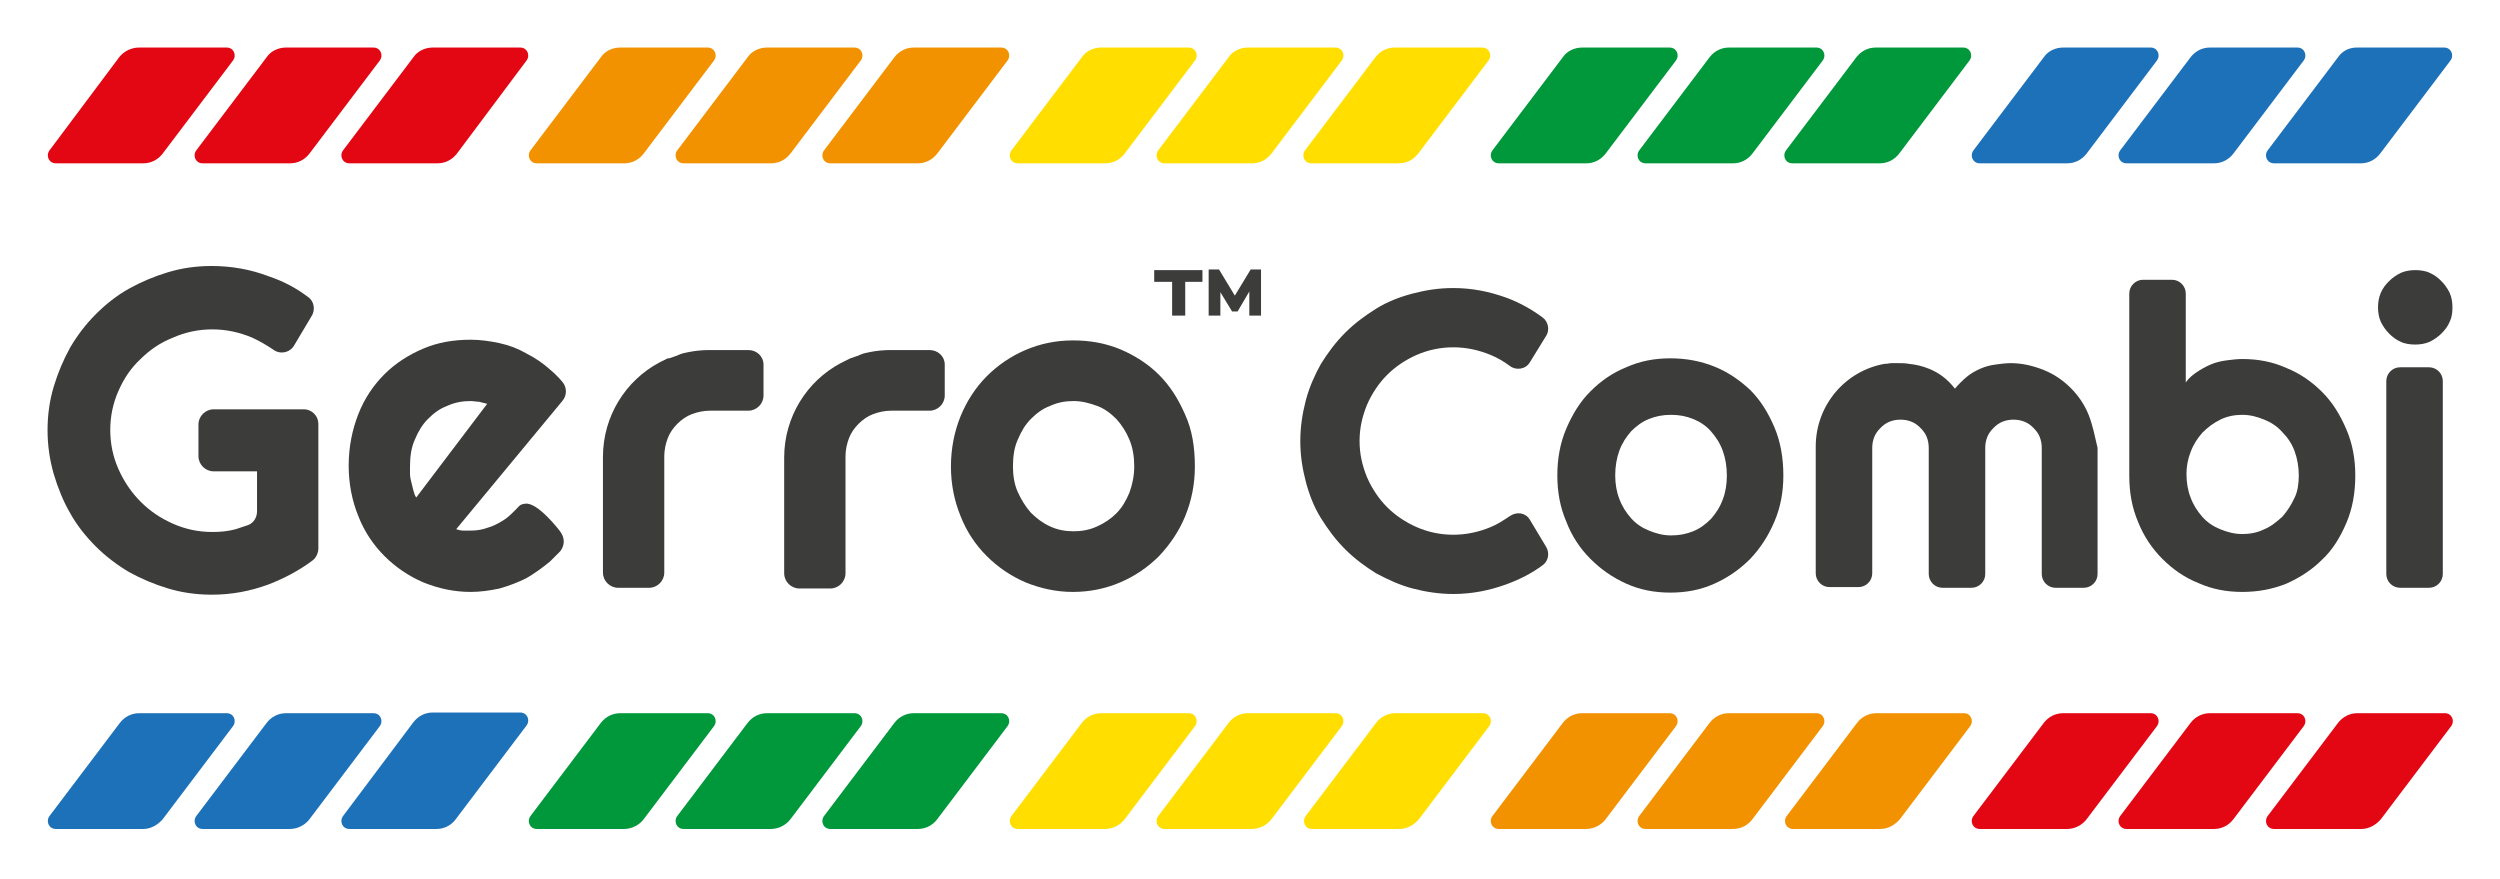 <?xml version="1.0" encoding="utf-8"?>
<!-- Generator: Adobe Illustrator 28.1.0, SVG Export Plug-In . SVG Version: 6.00 Build 0)  -->
<svg version="1.1" id="Lager_1" xmlns="http://www.w3.org/2000/svg" xmlns:xlink="http://www.w3.org/1999/xlink" x="0px" y="0px"
	 viewBox="0 0 362.8 127.6" enable-background="new 0 0 362.8 127.6" xml:space="preserve">
<g>
	<g>
		<path fill="#1D71B8" d="M20.8,120.3H8.1c-1,0-1.5-1.1-0.9-1.9l10.2-13.5c0.7-0.9,1.7-1.4,2.8-1.4h12.7c1,0,1.5,1.1,0.9,1.9
			l-10.2,13.5C22.9,119.7,21.9,120.3,20.8,120.3z"/>
		<path fill="#1D71B8" d="M42.1,120.3H29.4c-1,0-1.5-1.1-0.9-1.9l10.2-13.5c0.7-0.9,1.7-1.4,2.8-1.4h12.7c1,0,1.5,1.1,0.9,1.9
			l-10.2,13.5C44.3,119.7,43.2,120.3,42.1,120.3z"/>
		<path fill="#1D71B8" d="M63.4,120.3H50.7c-1,0-1.5-1.1-0.9-1.9L60,104.8c0.7-0.9,1.7-1.4,2.8-1.4h12.7c1,0,1.5,1.1,0.9,1.9
			l-10.2,13.5C65.6,119.7,64.5,120.3,63.4,120.3z"/>
	</g>
	<g>
		<path fill="#00983A" d="M90.6,120.3H77.9c-1,0-1.5-1.1-0.9-1.9l10.2-13.5c0.7-0.9,1.7-1.4,2.8-1.4h12.7c1,0,1.5,1.1,0.9,1.9
			l-10.2,13.5C92.8,119.7,91.7,120.3,90.6,120.3z"/>
		<path fill="#00983A" d="M111.9,120.3H99.2c-1,0-1.5-1.1-0.9-1.9l10.2-13.5c0.7-0.9,1.7-1.4,2.8-1.4H124c1,0,1.5,1.1,0.9,1.9
			l-10.2,13.5C114.1,119.7,113,120.3,111.9,120.3z"/>
		<path fill="#00983A" d="M133.2,120.3h-12.7c-1,0-1.5-1.1-0.9-1.9l10.2-13.5c0.7-0.9,1.7-1.4,2.8-1.4h12.7c1,0,1.5,1.1,0.9,1.9
			l-10.2,13.5C135.4,119.7,134.4,120.3,133.2,120.3z"/>
	</g>
	<g>
		<path fill="#FFDE00" d="M160.4,120.3h-12.7c-1,0-1.5-1.1-0.9-1.9l10.2-13.5c0.7-0.9,1.7-1.4,2.8-1.4h12.7c1,0,1.5,1.1,0.9,1.9
			l-10.2,13.5C162.6,119.7,161.5,120.3,160.4,120.3z"/>
		<path fill="#FFDE00" d="M181.7,120.3H169c-1,0-1.5-1.1-0.9-1.9l10.2-13.5c0.7-0.9,1.7-1.4,2.8-1.4h12.7c1,0,1.5,1.1,0.9,1.9
			l-10.2,13.5C183.9,119.7,182.8,120.3,181.7,120.3z"/>
		<path fill="#FFDE00" d="M203.1,120.3h-12.7c-1,0-1.5-1.1-0.9-1.9l10.2-13.5c0.7-0.9,1.7-1.4,2.8-1.4h12.7c1,0,1.5,1.1,0.9,1.9
			l-10.2,13.5C205.2,119.7,204.2,120.3,203.1,120.3z"/>
	</g>
	<g>
		<path fill="#F39200" d="M230.2,120.3h-12.7c-1,0-1.5-1.1-0.9-1.9l10.2-13.5c0.7-0.9,1.7-1.4,2.8-1.4h12.7c1,0,1.5,1.1,0.9,1.9
			L233,118.9C232.4,119.7,231.3,120.3,230.2,120.3z"/>
		<path fill="#F39200" d="M251.5,120.3h-12.7c-1,0-1.5-1.1-0.9-1.9l10.2-13.5c0.7-0.9,1.7-1.4,2.8-1.4h12.7c1,0,1.5,1.1,0.9,1.9
			l-10.2,13.5C253.7,119.7,252.7,120.3,251.5,120.3z"/>
		<path fill="#F39200" d="M272.9,120.3h-12.7c-1,0-1.5-1.1-0.9-1.9l10.2-13.5c0.7-0.9,1.7-1.4,2.8-1.4h12.7c1,0,1.5,1.1,0.9,1.9
			l-10.2,13.5C275,119.7,274,120.3,272.9,120.3z"/>
	</g>
	<g>
		<path fill="#E30613" d="M300,120.3h-12.7c-1,0-1.5-1.1-0.9-1.9l10.2-13.5c0.7-0.9,1.7-1.4,2.8-1.4h12.7c1,0,1.5,1.1,0.9,1.9
			l-10.2,13.5C302.2,119.7,301.1,120.3,300,120.3z"/>
		<path fill="#E30613" d="M321.3,120.3h-12.7c-1,0-1.5-1.1-0.9-1.9l10.2-13.5c0.7-0.9,1.7-1.4,2.8-1.4h12.7c1,0,1.5,1.1,0.9,1.9
			l-10.2,13.5C323.5,119.7,322.5,120.3,321.3,120.3z"/>
		<path fill="#E30613" d="M342.7,120.3H330c-1,0-1.5-1.1-0.9-1.9l10.2-13.5c0.7-0.9,1.7-1.4,2.8-1.4h12.7c1,0,1.5,1.1,0.9,1.9
			l-10.2,13.5C344.8,119.7,343.8,120.3,342.7,120.3z"/>
	</g>
</g>
<g>
	<g>
		<path fill="#1D71B8" d="M342,6.9h12.7c1,0,1.5,1.1,0.9,1.9l-10.2,13.5c-0.7,0.9-1.7,1.4-2.8,1.4H330c-1,0-1.5-1.1-0.9-1.9
			l10.2-13.5C339.9,7.4,340.9,6.9,342,6.9z"/>
		<path fill="#1D71B8" d="M320.7,6.9h12.7c1,0,1.5,1.1,0.9,1.9l-10.2,13.5c-0.7,0.9-1.7,1.4-2.8,1.4h-12.7c-1,0-1.5-1.1-0.9-1.9
			l10.2-13.5C318.6,7.4,319.6,6.9,320.7,6.9z"/>
		<path fill="#1D71B8" d="M299.4,6.9h12.7c1,0,1.5,1.1,0.9,1.9l-10.2,13.5c-0.7,0.9-1.7,1.4-2.8,1.4h-12.7c-1,0-1.5-1.1-0.9-1.9
			l10.2-13.5C297.2,7.4,298.3,6.9,299.4,6.9z"/>
	</g>
	<g>
		<path fill="#00983A" d="M272.2,6.9h12.7c1,0,1.5,1.1,0.9,1.9l-10.2,13.5c-0.7,0.9-1.7,1.4-2.8,1.4h-12.7c-1,0-1.5-1.1-0.9-1.9
			l10.2-13.5C270.1,7.4,271.1,6.9,272.2,6.9z"/>
		<path fill="#00983A" d="M250.9,6.9h12.7c1,0,1.5,1.1,0.9,1.9l-10.2,13.5c-0.7,0.9-1.7,1.4-2.8,1.4h-12.7c-1,0-1.5-1.1-0.9-1.9
			l10.2-13.5C248.8,7.4,249.8,6.9,250.9,6.9z"/>
		<path fill="#00983A" d="M229.6,6.9h12.7c1,0,1.5,1.1,0.9,1.9L233,22.3c-0.7,0.9-1.7,1.4-2.8,1.4h-12.7c-1,0-1.5-1.1-0.9-1.9
			l10.2-13.5C227.4,7.4,228.5,6.9,229.6,6.9z"/>
	</g>
	<g>
		<path fill="#FFDE00" d="M202.4,6.9h12.7c1,0,1.5,1.1,0.9,1.9l-10.2,13.5c-0.7,0.9-1.7,1.4-2.8,1.4h-12.7c-1,0-1.5-1.1-0.9-1.9
			l10.2-13.5C200.3,7.4,201.3,6.9,202.4,6.9z"/>
		<path fill="#FFDE00" d="M181.1,6.9h12.7c1,0,1.5,1.1,0.9,1.9l-10.2,13.5c-0.7,0.9-1.7,1.4-2.8,1.4H169c-1,0-1.5-1.1-0.9-1.9
			l10.2-13.5C178.9,7.4,180,6.9,181.1,6.9z"/>
		<path fill="#FFDE00" d="M159.8,6.9h12.7c1,0,1.5,1.1,0.9,1.9l-10.2,13.5c-0.7,0.9-1.7,1.4-2.8,1.4h-12.7c-1,0-1.5-1.1-0.9-1.9
			L157,8.3C157.6,7.4,158.7,6.9,159.8,6.9z"/>
	</g>
	<g>
		<path fill="#F39200" d="M132.6,6.9h12.7c1,0,1.5,1.1,0.9,1.9l-10.2,13.5c-0.7,0.9-1.7,1.4-2.8,1.4h-12.7c-1,0-1.5-1.1-0.9-1.9
			l10.2-13.5C130.5,7.4,131.5,6.9,132.6,6.9z"/>
		<path fill="#F39200" d="M111.3,6.9H124c1,0,1.5,1.1,0.9,1.9l-10.2,13.5c-0.7,0.9-1.7,1.4-2.8,1.4H99.2c-1,0-1.5-1.1-0.9-1.9
			l10.2-13.5C109.1,7.4,110.2,6.9,111.3,6.9z"/>
		<path fill="#F39200" d="M90,6.9h12.7c1,0,1.5,1.1,0.9,1.9L93.4,22.3c-0.7,0.9-1.7,1.4-2.8,1.4H77.9c-1,0-1.5-1.1-0.9-1.9L87.2,8.3
			C87.8,7.4,88.9,6.9,90,6.9z"/>
	</g>
	<g>
		<path fill="#E30613" d="M62.8,6.9h12.7c1,0,1.5,1.1,0.9,1.9L66.3,22.3c-0.7,0.9-1.7,1.4-2.8,1.4H50.7c-1,0-1.5-1.1-0.9-1.9L60,8.3
			C60.6,7.4,61.7,6.9,62.8,6.9z"/>
		<path fill="#E30613" d="M41.5,6.9h12.7c1,0,1.5,1.1,0.9,1.9L44.9,22.3c-0.7,0.9-1.7,1.4-2.8,1.4H29.4c-1,0-1.5-1.1-0.9-1.9
			L38.7,8.3C39.3,7.4,40.4,6.9,41.5,6.9z"/>
		<path fill="#E30613" d="M20.2,6.9h12.7c1,0,1.5,1.1,0.9,1.9L23.6,22.3c-0.7,0.9-1.7,1.4-2.8,1.4H8.1c-1,0-1.5-1.1-0.9-1.9
			L17.3,8.3C18,7.4,19.1,6.9,20.2,6.9z"/>
	</g>
</g>
<g>
	<g>
		<path fill="#3C3C3B" d="M66.2,76.8c0.3,0.1,0.7,0.2,1,0.2c0.3,0,0.7,0,1,0c0.9,0,1.7-0.1,2.5-0.4c0.8-0.2,1.5-0.6,2.2-1
			c0.7-0.4,1.3-1,1.9-1.6c0.6-0.6,0.6-0.8,1.4-0.9c1.8-0.3,5,3.9,5,3.9c0.8,1,0.8,2.1,0.1,3c-0.5,0.5-1,1-1.5,1.5
			c-1.1,0.9-2.2,1.7-3.4,2.4c-1.2,0.6-2.5,1.1-3.9,1.5c-1.4,0.3-2.8,0.5-4.2,0.5c-2.4,0-4.7-0.5-6.9-1.4c-2.1-0.9-4-2.2-5.6-3.8
			c-1.6-1.6-2.9-3.5-3.8-5.8c-0.9-2.2-1.4-4.7-1.4-7.3c0-2.7,0.5-5.2,1.4-7.5c0.9-2.3,2.2-4.2,3.8-5.8c1.6-1.6,3.5-2.8,5.6-3.7
			c2.1-0.9,4.4-1.3,6.9-1.3c1.4,0,2.8,0.2,4.2,0.5c1.4,0.3,2.7,0.8,3.9,1.5c1.2,0.6,2.4,1.4,3.5,2.4c0.6,0.5,1.2,1.1,1.7,1.7
			c0.7,0.8,0.7,2,0,2.8L66.2,76.8z M70.7,58.6c-0.4-0.1-0.8-0.2-1.2-0.3c-0.4,0-0.8-0.1-1.2-0.1c-1.2,0-2.3,0.2-3.4,0.7
			c-1.1,0.4-2,1.1-2.8,1.9c-0.8,0.8-1.4,1.8-1.9,3c-0.5,1.1-0.7,2.4-0.7,3.9c0,0.3,0,0.7,0,1.1c0,0.4,0.1,0.8,0.2,1.2
			c0.1,0.4,0.2,0.8,0.3,1.2c0.1,0.4,0.2,0.7,0.4,1L70.7,58.6z"/>
		<path fill="#3C3C3B" d="M173.4,67.7c0,2.6-0.5,5-1.4,7.2c-0.9,2.2-2.2,4.1-3.8,5.8c-1.6,1.6-3.5,2.9-5.6,3.8
			c-2.1,0.9-4.4,1.4-6.9,1.4c-2.4,0-4.7-0.5-6.9-1.4c-2.1-0.9-4-2.2-5.6-3.8c-1.6-1.6-2.9-3.5-3.8-5.8c-0.9-2.2-1.4-4.6-1.4-7.2
			c0-2.6,0.5-5.1,1.4-7.3c0.9-2.2,2.2-4.2,3.8-5.8c1.6-1.6,3.5-2.9,5.6-3.8c2.1-0.9,4.4-1.4,6.9-1.4c2.5,0,4.7,0.4,6.9,1.3
			c2.1,0.9,4,2.1,5.6,3.7c1.6,1.6,2.8,3.5,3.8,5.8C173,62.4,173.4,64.9,173.4,67.7z M164.6,67.7c0-1.4-0.2-2.7-0.7-3.9
			c-0.5-1.2-1.1-2.1-1.9-3c-0.8-0.8-1.7-1.5-2.8-1.9c-1.1-0.4-2.2-0.7-3.4-0.7s-2.3,0.2-3.4,0.7c-1.1,0.4-2,1.1-2.8,1.9
			c-0.8,0.8-1.4,1.8-1.9,3c-0.5,1.1-0.7,2.4-0.7,3.9c0,1.3,0.2,2.6,0.7,3.7c0.5,1.1,1.1,2.1,1.9,3c0.8,0.8,1.7,1.5,2.8,2
			c1.1,0.5,2.2,0.7,3.4,0.7s2.3-0.2,3.4-0.7c1.1-0.5,2-1.1,2.8-1.9c0.8-0.8,1.4-1.8,1.9-3C164.3,70.4,164.6,69.1,164.6,67.7z"/>
		<path fill="#3C3C3B" d="M44.1,59.4H31c-1.2,0-2.2,1-2.2,2.2v4.6c0,1.2,1,2.2,2.2,2.2h6.3v5.8c0,0.9-0.5,1.7-1.3,2
			c-0.6,0.2-1.2,0.4-1.8,0.6c-1.1,0.3-2.2,0.4-3.4,0.4c-2,0-3.9-0.4-5.7-1.2c-1.8-0.8-3.3-1.8-4.7-3.2c-1.3-1.3-2.4-2.9-3.2-4.7
			c-0.8-1.8-1.2-3.7-1.2-5.7c0-2,0.4-3.9,1.2-5.7c0.8-1.8,1.8-3.3,3.2-4.6c1.3-1.3,2.9-2.4,4.7-3.1c1.8-0.8,3.7-1.2,5.7-1.2
			c2,0,3.9,0.4,5.8,1.2c1.1,0.5,2.1,1.1,3,1.7c1,0.8,2.5,0.5,3.1-0.6l2.5-4.2c0.6-0.9,0.4-2.2-0.5-2.8c-1.7-1.3-3.6-2.3-5.7-3
			c-2.6-1-5.4-1.5-8.3-1.5c-2.2,0-4.3,0.3-6.3,0.9c-2,0.6-3.9,1.4-5.7,2.4c-1.8,1-3.4,2.3-4.8,3.7c-1.5,1.5-2.7,3.1-3.7,4.8
			c-1,1.8-1.8,3.7-2.4,5.7c-0.6,2-0.9,4.1-0.9,6.3c0,2.2,0.3,4.3,0.9,6.4c0.6,2,1.4,4,2.4,5.7c1,1.8,2.3,3.4,3.7,4.8
			s3.1,2.7,4.8,3.7c1.8,1,3.7,1.8,5.7,2.4c2,0.6,4.1,0.9,6.3,0.9c2.9,0,5.6-0.5,8.3-1.5c2.3-0.9,4.4-2,6.4-3.5
			c0.5-0.4,0.8-1.1,0.8-1.7V66.1v-1.7v-2.9C46.2,60.4,45.3,59.4,44.1,59.4z"/>
		<g>
			<path fill="#3C3C3B" d="M170.1,40.9h-2.6v-1.7h7v1.7H172v4.9h-1.9V40.9z"/>
			<path fill="#3C3C3B" d="M181.3,45.8l0-3.5l-1.7,2.9h-0.8l-1.7-2.8v3.4h-1.7v-6.7h1.5l2.3,3.8l2.3-3.8h1.5l0,6.7H181.3z"/>
		</g>
		<path fill="#3C3C3B" d="M108.6,50.8h-5.2c-0.1,0-0.2,0-0.3,0c0,0-0.1,0-0.1,0c0,0-0.1,0-0.1,0c-1,0-2,0.1-3,0.3
			c-0.5,0.1-1,0.2-1.4,0.4c-0.1,0-0.1,0-0.2,0.1c-0.4,0.1-0.8,0.3-1.2,0.4C97.1,52,97,52,96.9,52c-0.4,0.2-0.8,0.4-1.2,0.6
			c0,0,0,0,0,0c-4.9,2.6-8.2,7.8-8.2,13.7c0,0.1,0,0.2,0,0.4c0,0,0,0,0,0c0,8.2,0,16.4,0,16.4c0,1.2,1,2.2,2.2,2.2h4.5
			c1.2,0,2.2-1,2.2-2.2V66.2c0-0.9,0.2-1.8,0.5-2.6c0.3-0.8,0.8-1.5,1.4-2.1c0.6-0.6,1.3-1.1,2.1-1.4c0.8-0.3,1.7-0.5,2.6-0.5h5.6
			c1.2,0,2.2-1,2.2-2.2v-4.5C110.8,51.7,109.8,50.8,108.6,50.8z"/>
		<path fill="#3C3C3B" d="M134.9,50.8h-5.2c-0.1,0-0.2,0-0.3,0c0,0-0.1,0-0.1,0c0,0-0.1,0-0.1,0c-1,0-2,0.1-3,0.3
			c-0.5,0.1-1,0.2-1.4,0.4c-0.1,0-0.1,0-0.2,0.1c-0.4,0.1-0.8,0.3-1.2,0.4c-0.1,0-0.1,0.1-0.2,0.1c-0.4,0.2-0.8,0.4-1.2,0.6
			c0,0,0,0,0,0c-4.9,2.6-8.2,7.8-8.2,13.7c0,0.1,0,0.2,0,0.4c0,0,0,0,0,0c0,8.2,0,16.4,0,16.4c0,1.2,1,2.2,2.2,2.2h4.5
			c1.2,0,2.2-1,2.2-2.2V66.2c0-0.9,0.2-1.8,0.5-2.6c0.3-0.8,0.8-1.5,1.4-2.1c0.6-0.6,1.3-1.1,2.1-1.4c0.8-0.3,1.7-0.5,2.6-0.5h5.6
			c1.2,0,2.2-1,2.2-2.2v-4.5C137.1,51.7,136.1,50.8,134.9,50.8z"/>
	</g>
	<g>
		<path fill="#3C3C3B" d="M224.4,79.4c0.5,0.9,0.3,2-0.5,2.6c-1.6,1.2-3.4,2.1-5.3,2.8c-2.5,0.9-5,1.4-7.7,1.4c-2,0-4-0.3-5.9-0.8
			c-1.9-0.5-3.6-1.3-5.3-2.2c-1.6-1-3.1-2.1-4.5-3.5c-1.4-1.4-2.5-2.9-3.5-4.5c-1-1.6-1.7-3.4-2.2-5.3c-0.5-1.9-0.8-3.8-0.8-5.9
			c0-2,0.3-4,0.8-5.9c0.5-1.9,1.3-3.7,2.2-5.3c1-1.6,2.1-3.1,3.5-4.5c1.4-1.4,2.9-2.5,4.5-3.5c1.6-1,3.4-1.7,5.3-2.2
			c1.9-0.5,3.8-0.8,5.9-0.8c2.7,0,5.2,0.5,7.7,1.4c1.9,0.7,3.7,1.7,5.3,2.9c0.8,0.6,1,1.8,0.5,2.6l-2.4,3.9c-0.6,1-2,1.2-2.9,0.5
			c-0.8-0.6-1.8-1.2-2.8-1.6c-1.7-0.7-3.5-1.1-5.4-1.1c-1.9,0-3.7,0.4-5.3,1.1s-3.1,1.7-4.3,2.9s-2.2,2.7-2.9,4.3
			c-0.7,1.7-1.1,3.4-1.1,5.3c0,1.9,0.4,3.6,1.1,5.3c0.7,1.6,1.7,3.1,2.9,4.3c1.2,1.2,2.7,2.2,4.3,2.9s3.4,1.1,5.3,1.1
			c1.9,0,3.7-0.4,5.4-1.1c1-0.4,1.9-1,2.8-1.6c1-0.7,2.3-0.5,2.9,0.5L224.4,79.4z"/>
		<path fill="#3C3C3B" d="M258.8,69c0,2.4-0.4,4.6-1.3,6.7c-0.9,2.1-2,3.8-3.5,5.4c-1.5,1.5-3.2,2.7-5.2,3.6c-2,0.9-4.1,1.3-6.4,1.3
			c-2.3,0-4.4-0.4-6.4-1.3c-2-0.9-3.7-2.1-5.2-3.6c-1.5-1.5-2.7-3.3-3.5-5.4c-0.9-2.1-1.3-4.3-1.3-6.7c0-2.4,0.4-4.7,1.3-6.8
			c0.9-2.1,2-3.9,3.5-5.4c1.5-1.5,3.2-2.7,5.2-3.5c2-0.9,4.1-1.3,6.4-1.3c2.3,0,4.4,0.4,6.4,1.2c2,0.8,3.7,2,5.2,3.4
			c1.5,1.5,2.6,3.3,3.5,5.4C258.4,64.1,258.8,66.5,258.8,69z M250.6,69c0-1.3-0.2-2.5-0.6-3.6c-0.4-1.1-1-2-1.7-2.8
			c-0.7-0.8-1.6-1.4-2.6-1.8c-1-0.4-2-0.6-3.2-0.6s-2.2,0.2-3.2,0.6c-1,0.4-1.8,1-2.6,1.8c-0.7,0.8-1.3,1.7-1.7,2.8
			c-0.4,1.1-0.6,2.3-0.6,3.6c0,1.2,0.2,2.4,0.6,3.4c0.4,1.1,1,2,1.7,2.8c0.7,0.8,1.6,1.4,2.6,1.8c1,0.4,2,0.7,3.2,0.7
			s2.2-0.2,3.2-0.6c1-0.4,1.8-1,2.6-1.8c0.7-0.8,1.3-1.7,1.7-2.8C250.4,71.5,250.6,70.3,250.6,69z"/>
		<path fill="#3C3C3B" d="M341.8,69c0,2.5-0.4,4.8-1.3,6.9c-0.9,2.1-2,3.9-3.5,5.3c-1.5,1.5-3.2,2.6-5.2,3.5c-2,0.8-4.1,1.2-6.4,1.2
			c-2.3,0-4.4-0.4-6.4-1.3c-2-0.8-3.7-2-5.2-3.5c-1.5-1.5-2.7-3.3-3.5-5.3c-0.9-2.1-1.3-4.3-1.3-6.8V42.6c0-1.1,0.9-2,2-2h4.2
			c1.1,0,2,0.9,2,2v12.9c0.4-0.6,1-1.1,1.6-1.5c0.6-0.4,1.3-0.8,2-1.1c0.7-0.3,1.5-0.5,2.3-0.6c0.8-0.1,1.5-0.2,2.3-0.2
			c2.3,0,4.4,0.4,6.4,1.3c2,0.8,3.7,2,5.2,3.5c1.5,1.5,2.6,3.3,3.5,5.4S341.8,66.6,341.8,69z M333.6,69c0-1.2-0.2-2.4-0.6-3.5
			c-0.4-1.1-1-2-1.8-2.8c-0.7-0.8-1.6-1.4-2.6-1.8c-1-0.4-2-0.7-3.2-0.7c-1.1,0-2.2,0.2-3.2,0.7c-1,0.5-1.8,1.1-2.6,1.9
			c-0.7,0.8-1.3,1.7-1.7,2.8c-0.4,1-0.6,2.1-0.6,3.2c0,1.2,0.2,2.4,0.6,3.4c0.4,1.1,1,2,1.7,2.8c0.7,0.8,1.6,1.4,2.6,1.8
			c1,0.4,2,0.7,3.2,0.7c1.1,0,2.2-0.2,3.2-0.7c1-0.4,1.8-1.1,2.6-1.8c0.7-0.8,1.3-1.7,1.8-2.8C333.4,71.4,333.6,70.3,333.6,69z"/>
		<path fill="#3C3C3B" d="M355.9,44.6c0,0.8-0.1,1.5-0.4,2.1c-0.3,0.7-0.7,1.2-1.2,1.7c-0.5,0.5-1.1,0.9-1.7,1.2
			c-0.7,0.3-1.4,0.4-2.1,0.4s-1.5-0.1-2.1-0.4c-0.7-0.3-1.2-0.7-1.7-1.2c-0.5-0.5-0.9-1.1-1.2-1.7c-0.3-0.7-0.4-1.4-0.4-2.1
			c0-0.7,0.1-1.4,0.4-2.1c0.3-0.7,0.7-1.2,1.2-1.7c0.5-0.5,1.1-0.9,1.7-1.2c0.7-0.3,1.4-0.4,2.1-0.4s1.5,0.1,2.1,0.4
			c0.7,0.3,1.2,0.7,1.7,1.2c0.5,0.5,0.9,1.1,1.2,1.7C355.8,43.2,355.9,43.9,355.9,44.6z M352.5,85.3h-4.2c-1.1,0-2-0.9-2-2v-28
			c0-1.1,0.9-2,2-2h4.2c1.1,0,2,0.9,2,2v28C354.5,84.4,353.6,85.3,352.5,85.3z"/>
		<path fill="#3C3C3B" d="M303.1,60.2c-0.6-1.5-1.5-2.8-2.6-3.9c-1.1-1.1-2.4-2-3.9-2.6c-1.5-0.6-3.1-1-4.8-1
			c-0.7,0-1.5,0.1-2.2,0.2c-0.8,0.1-1.5,0.3-2.2,0.6c-0.7,0.3-1.4,0.7-2,1.2c-0.6,0.5-1.2,1.1-1.7,1.7c-1.1-1.4-2.3-2.3-3.8-2.9
			c-1-0.4-1.9-0.6-2.9-0.7c0,0,0,0,0,0c0,0,0,0,0,0c-0.5-0.1-1-0.1-1.4-0.1c0,0,0,0,0,0c0,0,0,0,0,0c-0.1,0-0.2,0-0.2,0
			c-0.3,0-0.6,0-0.9,0c-0.3,0-0.6,0.1-0.9,0.1c0,0-0.1,0-0.1,0c-5.7,1-10,6-10,12c0,0.1,0,0.1,0,0.2c0,0,0,0,0,0
			c0,8.5,0,18.2,0,18.2c0,1.1,0.9,2,2,2h4.2c1.1,0,2-0.9,2-2V65c0-0.6,0.1-1.1,0.3-1.6c0.2-0.5,0.5-0.9,0.9-1.3
			c0.4-0.4,0.8-0.7,1.3-0.9c0.5-0.2,1-0.3,1.6-0.3c0.6,0,1.1,0.1,1.6,0.3c0.5,0.2,0.9,0.5,1.3,0.9c0.4,0.4,0.7,0.8,0.9,1.3
			c0.2,0.5,0.3,1,0.3,1.6v18.3c0,1.1,0.9,2,2,2h4.2c1.1,0,2-0.9,2-2V65c0-0.6,0.1-1.1,0.3-1.6c0.2-0.5,0.5-0.9,0.9-1.3
			c0.4-0.4,0.8-0.7,1.3-0.9c0.5-0.2,1-0.3,1.6-0.3c0.6,0,1.1,0.1,1.6,0.3c0.5,0.2,0.9,0.5,1.3,0.9c0.4,0.4,0.7,0.8,0.9,1.3
			c0.2,0.5,0.3,1,0.3,1.6v18.3c0,1.1,0.9,2,2,2h4.1c1.1,0,2-0.9,2-2V65C304,63.3,303.7,61.7,303.1,60.2z"/>
	</g>
</g>
</svg>
